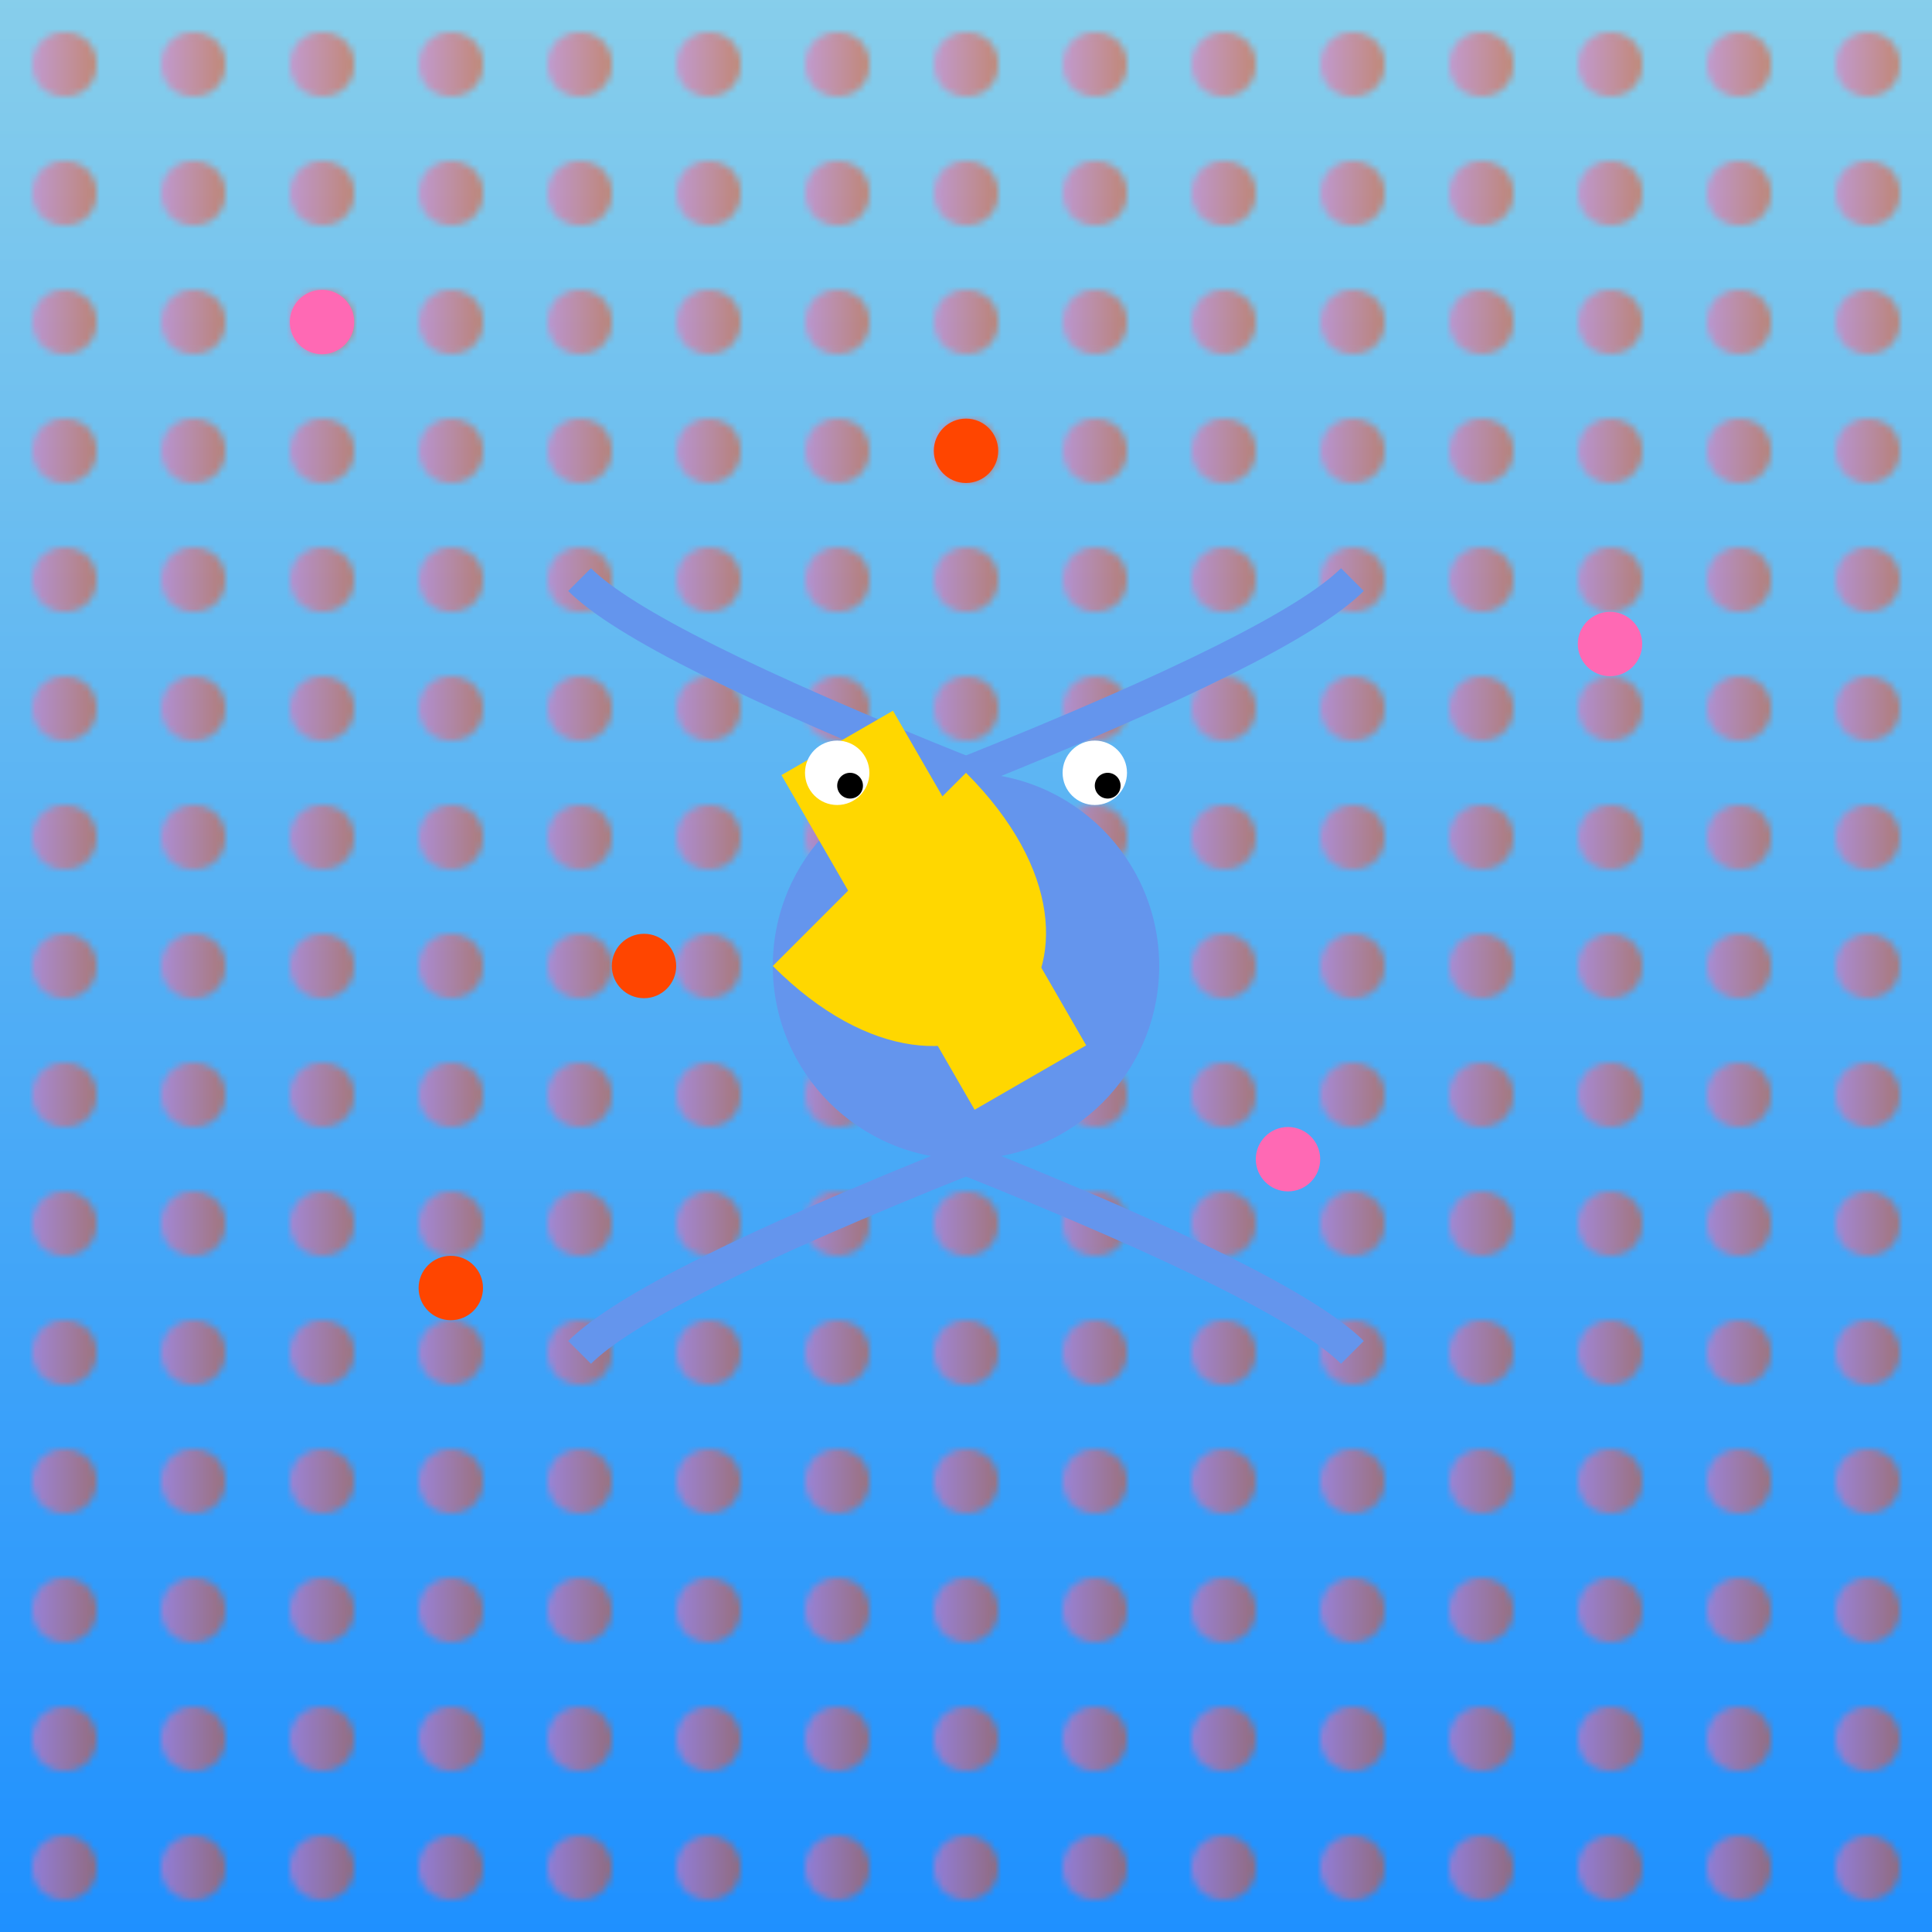 <svg xmlns="http://www.w3.org/2000/svg" viewBox="0 0 300 300">
  <!-- Background Gradient -->
  <defs>
    <linearGradient id="rainGradient" x1="0" y1="0" x2="0" y2="1">
      <stop offset="0%" stop-color="#87CEEB"/>
      <stop offset="100%" stop-color="#1E90FF"/>
    </linearGradient>
  </defs>
  <rect width="300" height="300" fill="url(#rainGradient)"/>
  
  <!-- Candy Rain -->
  <defs>
    <pattern id="candyPattern" patternUnits="userSpaceOnUse" width="20" height="20">
      <circle cx="10" cy="10" r="5" fill="url(#candyGradient)"/>
    </pattern>
    <linearGradient id="candyGradient" x1="0" y1="0" x2="1" y2="0">
      <stop offset="0%" stop-color="#FF69B4"/>
      <stop offset="100%" stop-color="#FF4500"/>
    </linearGradient>
  </defs>
  <rect width="300" height="300" fill="url(#candyPattern)" opacity="0.5"/>
  
  <!-- Octopus Body -->
  <g transform="translate(150, 150)">
    <circle cx="0" cy="0" r="30" fill="#6495ED"/>
    
    <!-- Tentacles -->
    <path d="M0 -30 Q50 -50, 60 -60" stroke="#6495ED" stroke-width="5" fill="none"/>
    <path d="M0 -30 Q-50 -50, -60 -60" stroke="#6495ED" stroke-width="5" fill="none"/>
    <path d="M0 30 Q50 50, 60 60" stroke="#6495ED" stroke-width="5" fill="none"/>
    <path d="M0 30 Q-50 50, -60 60" stroke="#6495ED" stroke-width="5" fill="none"/>
    
    <!-- Umbrella -->
    <path d="M-30 0 C0 30, 30 0, 0 -30 Z" fill="#FFD700"/>
    <rect x="-10" y="-40" width="20" height="60" fill="#FFD700" transform="rotate(-30 0 0)"/>
  </g>
  
  <!-- Eyes -->
  <circle cx="130" cy="120" r="5" fill="white"/>
  <circle cx="170" cy="120" r="5" fill="white"/>
  <circle cx="132" cy="122" r="2" fill="black"/>
  <circle cx="172" cy="122" r="2" fill="black"/>
  
  <!-- Candy Drops -->
  <g>
    <circle cx="50" cy="50" r="5" fill="#FF69B4"/>
    <circle cx="150" cy="70" r="5" fill="#FF4500"/>
    <circle cx="250" cy="100" r="5" fill="#FF69B4"/>
    <circle cx="100" cy="150" r="5" fill="#FF4500"/>
    <circle cx="200" cy="180" r="5" fill="#FF69B4"/>
    <circle cx="70" cy="200" r="5" fill="#FF4500"/>
  </g>
</svg>